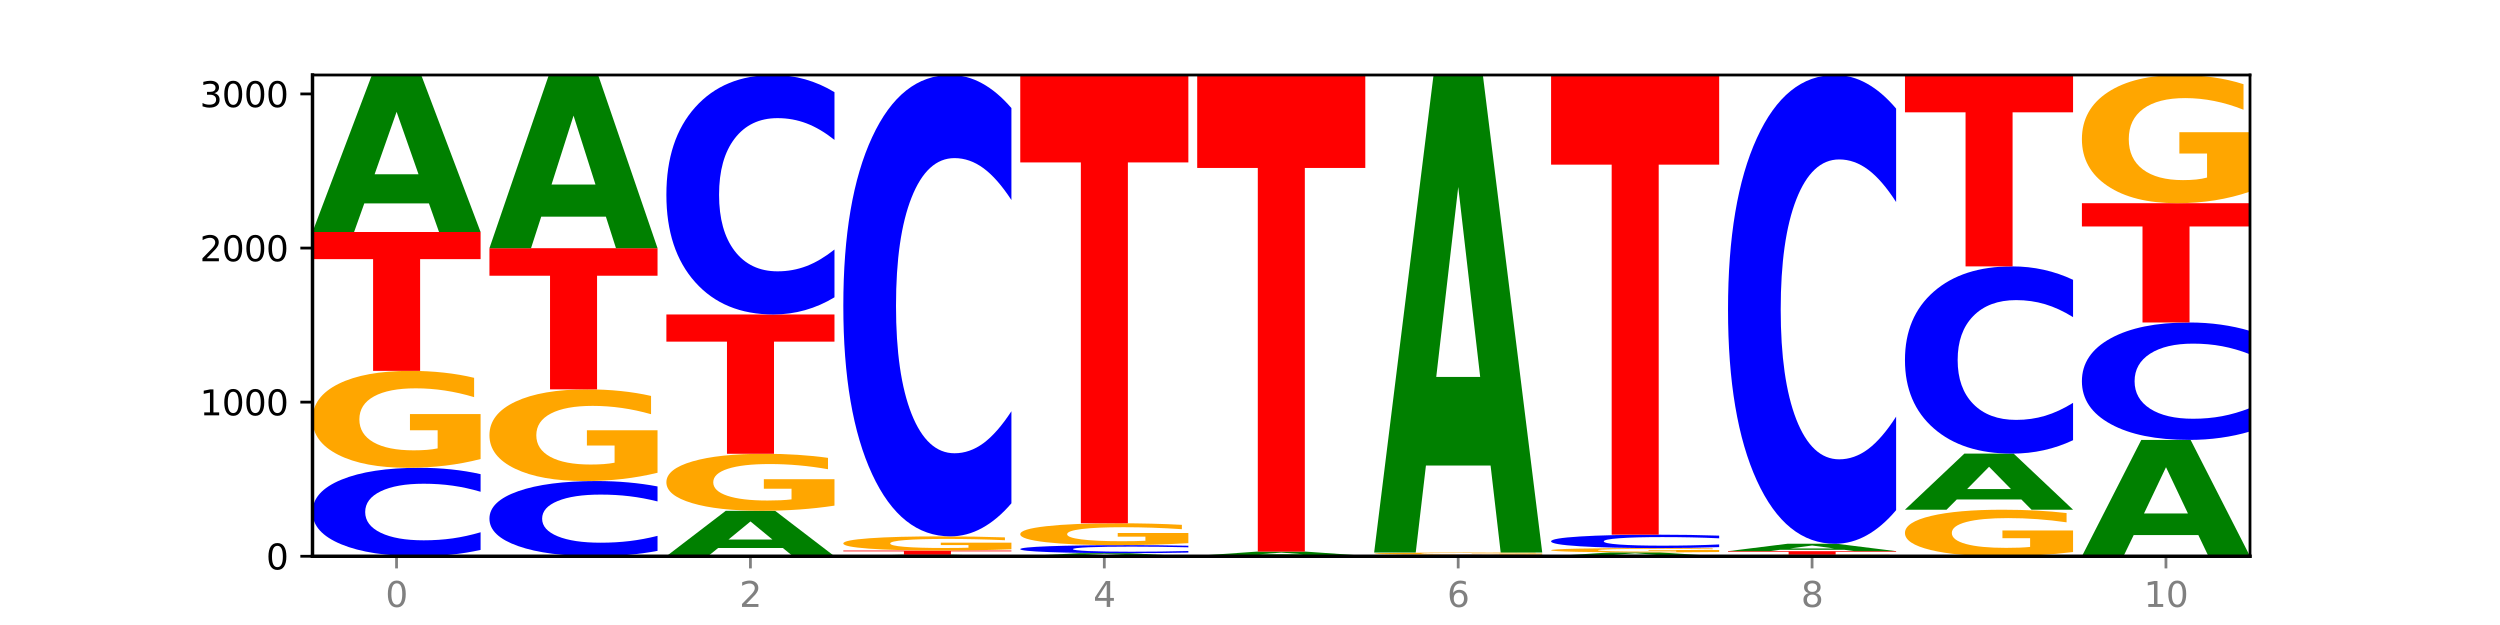 <?xml version="1.0" encoding="utf-8" standalone="no"?>
<!DOCTYPE svg PUBLIC "-//W3C//DTD SVG 1.1//EN"
  "http://www.w3.org/Graphics/SVG/1.1/DTD/svg11.dtd">
<svg xmlns:xlink="http://www.w3.org/1999/xlink" width="720pt" height="180pt" viewBox="0 0 720 180" xmlns="http://www.w3.org/2000/svg" version="1.1">
 <defs>
  <style type="text/css">*{stroke-linejoin: round; stroke-linecap: butt}</style>
 </defs>
 <g id="figure_1">
  <g id="patch_1">
   <path d="M 0 180 
L 720 180 
L 720 0 
L 0 0 
z
" style="fill: #ffffff"/>
  </g>
  <g id="axes_1">
   <g id="patch_2">
    <path d="M 90 160.2 
L 648 160.2 
L 648 21.6 
L 90 21.6 
z
" style="fill: #ffffff"/>
   </g>
   <g id="line2d_1">
    <path d="M 90 160.2 
L 648 160.2 
" clip-path="url(#p82e3e037cc)" style="fill: none; stroke: #000000; stroke-width: 0.5; stroke-linecap: square"/>
   </g>
   <g id="patch_3">
    <path d="M 138.411 158.374 
Q 134.361 159.279 129.983 159.737 
Q 125.604 160.2 120.835 160.2 
Q 106.613 160.2 98.306 156.769 
Q 90 153.338 90 147.471 
Q 90 141.582 98.306 138.157 
Q 106.613 134.726 120.835 134.726 
Q 125.604 134.726 129.983 135.189 
Q 134.361 135.647 138.411 136.552 
L 138.411 141.63 
Q 134.325 140.43 130.361 139.872 
Q 126.397 139.314 122.018 139.314 
Q 114.163 139.314 109.662 141.488 
Q 105.173 143.656 105.173 147.471 
Q 105.173 151.27 109.662 153.443 
Q 114.163 155.611 122.018 155.611 
Q 126.397 155.611 130.361 155.054 
Q 134.325 154.491 138.411 153.291 
L 138.411 158.374 
z
" clip-path="url(#p82e3e037cc)" style="fill: #0000ff"/>
   </g>
   <g id="patch_4">
    <path d="M 138.411 132.2 
Q 133.529 133.463 128.277 134.097 
Q 123.026 134.726 117.428 134.726 
Q 104.777 134.726 97.389 130.966 
Q 90 127.206 90 120.777 
Q 90 114.272 97.519 110.541 
Q 105.048 106.81 118.144 106.81 
Q 123.189 106.81 127.811 107.318 
Q 132.444 107.819 136.545 108.811 
L 136.545 114.376 
Q 132.313 113.102 128.126 112.473 
Q 123.938 111.839 119.728 111.839 
Q 111.938 111.839 107.717 114.157 
Q 103.497 116.469 103.497 120.777 
Q 103.497 125.044 107.566 127.373 
Q 111.634 129.697 119.12 129.697 
Q 121.16 129.697 122.907 129.565 
Q 124.654 129.426 126.042 129.138 
L 126.042 123.914 
L 118.068 123.914 
L 118.068 119.26 
L 138.411 119.26 
L 138.411 132.2 
z
" clip-path="url(#p82e3e037cc)" style="fill: #ffa600"/>
   </g>
   <g id="patch_5">
    <path d="M 90 66.824 
L 138.411 66.824 
L 138.411 74.622 
L 120.994 74.622 
L 120.994 106.81 
L 107.45 106.81 
L 107.45 74.622 
L 90 74.622 
L 90 66.824 
z
" clip-path="url(#p82e3e037cc)" style="fill: #ff0000"/>
   </g>
   <g id="patch_6">
    <path d="M 123.534 58.585 
L 104.916 58.585 
L 101.977 66.824 
L 90 66.824 
L 107.104 21.6 
L 121.307 21.6 
L 138.411 66.824 
L 126.444 66.824 
L 123.534 58.585 
z
M 107.886 50.192 
L 120.535 50.192 
L 114.22 32.203 
L 107.886 50.192 
z
" clip-path="url(#p82e3e037cc)" style="fill: #008000"/>
   </g>
   <g id="patch_7">
    <path d="M 189.37 158.648 
Q 185.32 159.417 180.942 159.806 
Q 176.563 160.2 171.794 160.2 
Q 157.572 160.2 149.265 157.283 
Q 140.959 154.366 140.959 149.378 
Q 140.959 144.372 149.265 141.459 
Q 157.572 138.542 171.794 138.542 
Q 176.563 138.542 180.942 138.936 
Q 185.32 139.325 189.37 140.095 
L 189.37 144.412 
Q 185.284 143.392 181.32 142.918 
Q 177.356 142.444 172.977 142.444 
Q 165.122 142.444 160.621 144.291 
Q 156.132 146.134 156.132 149.378 
Q 156.132 152.608 160.621 154.456 
Q 165.122 156.299 172.977 156.299 
Q 177.356 156.299 181.32 155.825 
Q 185.284 155.346 189.37 154.326 
L 189.37 158.648 
z
" clip-path="url(#p82e3e037cc)" style="fill: #0000ff"/>
   </g>
   <g id="patch_8">
    <path d="M 189.37 136.153 
Q 184.488 137.348 179.236 137.948 
Q 173.985 138.542 168.387 138.542 
Q 155.736 138.542 148.347 134.986 
Q 140.959 131.429 140.959 125.347 
Q 140.959 119.194 148.478 115.665 
Q 156.007 112.136 169.103 112.136 
Q 174.148 112.136 178.77 112.616 
Q 183.403 113.091 187.504 114.029 
L 187.504 119.293 
Q 183.272 118.087 179.084 117.493 
Q 174.896 116.893 170.687 116.893 
Q 162.897 116.893 158.676 119.085 
Q 154.456 121.273 154.456 125.347 
Q 154.456 129.384 158.524 131.588 
Q 162.593 133.786 170.079 133.786 
Q 172.119 133.786 173.866 133.66 
Q 175.613 133.529 177.001 133.257 
L 177.001 128.315 
L 169.027 128.315 
L 169.027 123.913 
L 189.37 123.913 
L 189.37 136.153 
z
" clip-path="url(#p82e3e037cc)" style="fill: #ffa600"/>
   </g>
   <g id="patch_9">
    <path d="M 140.959 71.484 
L 189.37 71.484 
L 189.37 79.412 
L 171.953 79.412 
L 171.953 112.136 
L 158.409 112.136 
L 158.409 79.412 
L 140.959 79.412 
L 140.959 71.484 
z
" clip-path="url(#p82e3e037cc)" style="fill: #ff0000"/>
   </g>
   <g id="patch_10">
    <path d="M 174.493 62.396 
L 155.875 62.396 
L 152.935 71.484 
L 140.959 71.484 
L 158.063 21.6 
L 172.266 21.6 
L 189.37 71.484 
L 177.403 71.484 
L 174.493 62.396 
z
M 158.845 53.138 
L 171.494 53.138 
L 165.179 33.296 
L 158.845 53.138 
z
" clip-path="url(#p82e3e037cc)" style="fill: #008000"/>
   </g>
   <g id="patch_11">
    <path d="M 225.452 157.815 
L 206.834 157.815 
L 203.894 160.2 
L 191.918 160.2 
L 209.021 147.108 
L 223.225 147.108 
L 240.329 160.2 
L 228.362 160.2 
L 225.452 157.815 
z
M 209.803 155.385 
L 222.453 155.385 
L 216.138 150.177 
L 209.803 155.385 
z
" clip-path="url(#p82e3e037cc)" style="fill: #008000"/>
   </g>
   <g id="patch_12">
    <path d="M 240.329 145.622 
Q 235.446 146.365 230.195 146.738 
Q 224.944 147.108 219.346 147.108 
Q 206.695 147.108 199.306 144.896 
Q 191.918 142.685 191.918 138.902 
Q 191.918 135.076 199.437 132.882 
Q 206.966 130.687 220.062 130.687 
Q 225.107 130.687 229.729 130.986 
Q 234.361 131.281 238.463 131.864 
L 238.463 135.137 
Q 234.231 134.388 230.043 134.018 
Q 225.855 133.645 221.646 133.645 
Q 213.856 133.645 209.635 135.008 
Q 205.415 136.369 205.415 138.902 
Q 205.415 141.413 209.483 142.783 
Q 213.552 144.15 221.038 144.15 
Q 223.078 144.15 224.825 144.072 
Q 226.571 143.991 227.96 143.821 
L 227.96 140.748 
L 219.986 140.748 
L 219.986 138.01 
L 240.329 138.01 
L 240.329 145.622 
z
" clip-path="url(#p82e3e037cc)" style="fill: #ffa600"/>
   </g>
   <g id="patch_13">
    <path d="M 191.918 90.567 
L 240.329 90.567 
L 240.329 98.392 
L 222.912 98.392 
L 222.912 130.687 
L 209.368 130.687 
L 209.368 98.392 
L 191.918 98.392 
L 191.918 90.567 
z
" clip-path="url(#p82e3e037cc)" style="fill: #ff0000"/>
   </g>
   <g id="patch_14">
    <path d="M 240.329 85.624 
Q 236.279 88.074 231.9 89.313 
Q 227.522 90.567 222.753 90.567 
Q 208.53 90.567 200.224 81.278 
Q 191.918 71.99 191.918 56.105 
Q 191.918 40.163 200.224 30.889 
Q 208.53 21.6 222.753 21.6 
Q 227.522 21.6 231.9 22.854 
Q 236.279 24.093 240.329 26.544 
L 240.329 40.291 
Q 236.243 37.043 232.279 35.533 
Q 228.314 34.023 223.936 34.023 
Q 216.081 34.023 211.58 39.907 
Q 207.091 45.776 207.091 56.105 
Q 207.091 66.391 211.58 72.275 
Q 216.081 78.144 223.936 78.144 
Q 228.314 78.144 232.279 76.634 
Q 236.243 75.11 240.329 71.862 
L 240.329 85.624 
z
" clip-path="url(#p82e3e037cc)" style="fill: #0000ff"/>
   </g>
   <g id="patch_15">
    <path d="M 276.411 160.119 
L 257.793 160.119 
L 254.853 160.2 
L 242.877 160.2 
L 259.98 159.756 
L 274.184 159.756 
L 291.288 160.2 
L 279.321 160.2 
L 276.411 160.119 
z
M 260.762 160.037 
L 273.412 160.037 
L 267.097 159.86 
L 260.762 160.037 
z
" clip-path="url(#p82e3e037cc)" style="fill: #008000"/>
   </g>
   <g id="patch_16">
    <path d="M 242.877 158.558 
L 291.288 158.558 
L 291.288 158.792 
L 273.871 158.792 
L 273.871 159.756 
L 260.327 159.756 
L 260.327 158.792 
L 242.877 158.792 
L 242.877 158.558 
z
" clip-path="url(#p82e3e037cc)" style="fill: #ff0000"/>
   </g>
   <g id="patch_17">
    <path d="M 291.288 158.189 
Q 286.405 158.373 281.154 158.466 
Q 275.903 158.558 270.305 158.558 
Q 257.654 158.558 250.265 158.008 
Q 242.877 157.458 242.877 156.518 
Q 242.877 155.566 250.395 155.021 
Q 257.925 154.475 271.021 154.475 
Q 276.066 154.475 280.688 154.549 
Q 285.32 154.623 289.422 154.768 
L 289.422 155.581 
Q 285.19 155.395 281.002 155.303 
Q 276.814 155.21 272.605 155.21 
Q 264.815 155.21 260.594 155.549 
Q 256.374 155.888 256.374 156.518 
Q 256.374 157.142 260.442 157.483 
Q 264.511 157.822 271.997 157.822 
Q 274.037 157.822 275.784 157.803 
Q 277.53 157.783 278.919 157.741 
L 278.919 156.977 
L 270.945 156.977 
L 270.945 156.296 
L 291.288 156.296 
L 291.288 158.189 
z
" clip-path="url(#p82e3e037cc)" style="fill: #ffa600"/>
   </g>
   <g id="patch_18">
    <path d="M 291.288 144.951 
Q 287.238 149.672 282.859 152.06 
Q 278.481 154.475 273.711 154.475 
Q 259.489 154.475 251.183 136.579 
Q 242.877 118.683 242.877 88.079 
Q 242.877 57.365 251.183 39.496 
Q 259.489 21.6 273.711 21.6 
Q 278.481 21.6 282.859 24.015 
Q 287.238 26.403 291.288 31.124 
L 291.288 57.612 
Q 287.202 51.353 283.237 48.444 
Q 279.273 45.535 274.895 45.535 
Q 267.04 45.535 262.539 56.87 
Q 258.05 68.179 258.05 88.079 
Q 258.05 107.896 262.539 119.232 
Q 267.04 130.54 274.895 130.54 
Q 279.273 130.54 283.237 127.631 
Q 287.202 124.694 291.288 118.436 
L 291.288 144.951 
z
" clip-path="url(#p82e3e037cc)" style="fill: #0000ff"/>
   </g>
   <g id="patch_19">
    <path d="M 327.37 160.038 
L 308.752 160.038 
L 305.812 160.2 
L 293.836 160.2 
L 310.939 159.312 
L 325.143 159.312 
L 342.247 160.2 
L 330.28 160.2 
L 327.37 160.038 
z
M 311.721 159.874 
L 324.371 159.874 
L 318.056 159.521 
L 311.721 159.874 
z
" clip-path="url(#p82e3e037cc)" style="fill: #008000"/>
   </g>
   <g id="patch_20">
    <path d="M 342.247 159.147 
Q 338.197 159.229 333.818 159.27 
Q 329.439 159.312 324.67 159.312 
Q 310.448 159.312 302.142 159.002 
Q 293.836 158.691 293.836 158.159 
Q 293.836 157.626 302.142 157.315 
Q 310.448 157.005 324.67 157.005 
Q 329.439 157.005 333.818 157.047 
Q 338.197 157.088 342.247 157.17 
L 342.247 157.63 
Q 338.16 157.521 334.196 157.471 
Q 330.232 157.42 325.853 157.42 
Q 317.998 157.42 313.498 157.617 
Q 309.009 157.814 309.009 158.159 
Q 309.009 158.503 313.498 158.7 
Q 317.998 158.897 325.853 158.897 
Q 330.232 158.897 334.196 158.846 
Q 338.16 158.795 342.247 158.686 
L 342.247 159.147 
z
" clip-path="url(#p82e3e037cc)" style="fill: #0000ff"/>
   </g>
   <g id="patch_21">
    <path d="M 342.247 156.434 
Q 337.364 156.72 332.113 156.863 
Q 326.862 157.005 321.263 157.005 
Q 308.613 157.005 301.224 156.156 
Q 293.836 155.307 293.836 153.856 
Q 293.836 152.387 301.354 151.545 
Q 308.884 150.703 321.98 150.703 
Q 327.025 150.703 331.647 150.817 
Q 336.279 150.93 340.38 151.154 
L 340.38 152.411 
Q 336.149 152.123 331.961 151.981 
Q 327.773 151.838 323.564 151.838 
Q 315.774 151.838 311.553 152.361 
Q 307.333 152.883 307.333 153.856 
Q 307.333 154.819 311.401 155.345 
Q 315.47 155.869 322.956 155.869 
Q 324.996 155.869 326.742 155.839 
Q 328.489 155.808 329.878 155.743 
L 329.878 154.564 
L 321.904 154.564 
L 321.904 153.513 
L 342.247 153.513 
L 342.247 156.434 
z
" clip-path="url(#p82e3e037cc)" style="fill: #ffa600"/>
   </g>
   <g id="patch_22">
    <path d="M 293.836 21.6 
L 342.247 21.6 
L 342.247 46.779 
L 324.83 46.779 
L 324.83 150.703 
L 311.286 150.703 
L 311.286 46.779 
L 293.836 46.779 
L 293.836 21.6 
z
" clip-path="url(#p82e3e037cc)" style="fill: #ff0000"/>
   </g>
   <g id="patch_23">
    <path d="M 393.205 160.197 
Q 389.156 160.198 384.777 160.199 
Q 380.398 160.2 375.629 160.2 
Q 361.407 160.2 353.101 160.194 
Q 344.795 160.188 344.795 160.178 
Q 344.795 160.168 353.101 160.162 
Q 361.407 160.156 375.629 160.156 
Q 380.398 160.156 384.777 160.156 
Q 389.156 160.157 393.205 160.159 
L 393.205 160.168 
Q 389.119 160.166 385.155 160.165 
Q 381.191 160.164 376.812 160.164 
Q 368.957 160.164 364.457 160.167 
Q 359.968 160.171 359.968 160.178 
Q 359.968 160.184 364.457 160.188 
Q 368.957 160.192 376.812 160.192 
Q 381.191 160.192 385.155 160.191 
Q 389.119 160.19 393.205 160.188 
L 393.205 160.197 
z
" clip-path="url(#p82e3e037cc)" style="fill: #0000ff"/>
   </g>
   <g id="patch_24">
    <path d="M 393.205 160.148 
Q 388.323 160.152 383.072 160.154 
Q 377.821 160.156 372.222 160.156 
Q 359.572 160.156 352.183 160.144 
Q 344.795 160.132 344.795 160.111 
Q 344.795 160.091 352.313 160.079 
Q 359.843 160.067 372.938 160.067 
Q 377.983 160.067 382.605 160.068 
Q 387.238 160.07 391.339 160.073 
L 391.339 160.091 
Q 387.108 160.087 382.92 160.085 
Q 378.732 160.083 374.522 160.083 
Q 366.732 160.083 362.512 160.09 
Q 358.291 160.098 358.291 160.111 
Q 358.291 160.125 362.36 160.132 
Q 366.429 160.14 373.915 160.14 
Q 375.955 160.14 377.701 160.139 
Q 379.448 160.139 380.837 160.138 
L 380.837 160.121 
L 372.862 160.121 
L 372.862 160.106 
L 393.205 160.106 
L 393.205 160.148 
z
" clip-path="url(#p82e3e037cc)" style="fill: #ffa600"/>
   </g>
   <g id="patch_25">
    <path d="M 378.329 159.849 
L 359.711 159.849 
L 356.771 160.067 
L 344.795 160.067 
L 361.898 158.869 
L 376.102 158.869 
L 393.205 160.067 
L 381.239 160.067 
L 378.329 159.849 
z
M 362.68 159.626 
L 375.33 159.626 
L 369.015 159.15 
L 362.68 159.626 
z
" clip-path="url(#p82e3e037cc)" style="fill: #008000"/>
   </g>
   <g id="patch_26">
    <path d="M 344.795 21.6 
L 393.205 21.6 
L 393.205 48.371 
L 375.789 48.371 
L 375.789 158.869 
L 362.245 158.869 
L 362.245 48.371 
L 344.795 48.371 
L 344.795 21.6 
z
" clip-path="url(#p82e3e037cc)" style="fill: #ff0000"/>
   </g>
   <g id="patch_27">
    <path d="M 395.753 160.156 
L 444.164 160.156 
L 444.164 160.164 
L 426.748 160.164 
L 426.748 160.2 
L 413.204 160.2 
L 413.204 160.164 
L 395.753 160.164 
L 395.753 160.156 
z
" clip-path="url(#p82e3e037cc)" style="fill: #ff0000"/>
   </g>
   <g id="patch_28">
    <path d="M 444.164 160.127 
Q 440.115 160.141 435.736 160.148 
Q 431.357 160.156 426.588 160.156 
Q 412.366 160.156 404.06 160.102 
Q 395.753 160.048 395.753 159.956 
Q 395.753 159.864 404.06 159.81 
Q 412.366 159.756 426.588 159.756 
Q 431.357 159.756 435.736 159.763 
Q 440.115 159.771 444.164 159.785 
L 444.164 159.864 
Q 440.078 159.846 436.114 159.837 
Q 432.15 159.828 427.771 159.828 
Q 419.916 159.828 415.415 159.862 
Q 410.927 159.896 410.927 159.956 
Q 410.927 160.016 415.415 160.05 
Q 419.916 160.084 427.771 160.084 
Q 432.15 160.084 436.114 160.075 
Q 440.078 160.066 444.164 160.047 
L 444.164 160.127 
z
" clip-path="url(#p82e3e037cc)" style="fill: #0000ff"/>
   </g>
   <g id="patch_29">
    <path d="M 444.164 159.7 
Q 439.282 159.728 434.031 159.742 
Q 428.78 159.756 423.181 159.756 
Q 410.531 159.756 403.142 159.673 
Q 395.753 159.589 395.753 159.446 
Q 395.753 159.301 403.272 159.218 
Q 410.802 159.135 423.897 159.135 
Q 428.942 159.135 433.564 159.146 
Q 438.197 159.157 442.298 159.179 
L 442.298 159.303 
Q 438.067 159.275 433.879 159.261 
Q 429.691 159.247 425.481 159.247 
Q 417.691 159.247 413.471 159.298 
Q 409.25 159.35 409.25 159.446 
Q 409.25 159.541 413.319 159.593 
Q 417.388 159.644 424.874 159.644 
Q 426.914 159.644 428.66 159.641 
Q 430.407 159.638 431.796 159.632 
L 431.796 159.516 
L 423.821 159.516 
L 423.821 159.412 
L 444.164 159.412 
L 444.164 159.7 
z
" clip-path="url(#p82e3e037cc)" style="fill: #ffa600"/>
   </g>
   <g id="patch_30">
    <path d="M 429.288 134.08 
L 410.67 134.08 
L 407.73 159.135 
L 395.753 159.135 
L 412.857 21.6 
L 427.061 21.6 
L 444.164 159.135 
L 432.198 159.135 
L 429.288 134.08 
z
M 413.639 108.554 
L 426.289 108.554 
L 419.974 53.847 
L 413.639 108.554 
z
" clip-path="url(#p82e3e037cc)" style="fill: #008000"/>
   </g>
   <g id="patch_31">
    <path d="M 480.247 159.998 
L 461.629 159.998 
L 458.689 160.2 
L 446.712 160.2 
L 463.816 159.09 
L 478.02 159.09 
L 495.123 160.2 
L 483.157 160.2 
L 480.247 159.998 
z
M 464.598 159.792 
L 477.248 159.792 
L 470.933 159.351 
L 464.598 159.792 
z
" clip-path="url(#p82e3e037cc)" style="fill: #008000"/>
   </g>
   <g id="patch_32">
    <path d="M 495.123 158.978 
Q 490.241 159.034 484.99 159.063 
Q 479.739 159.09 474.14 159.09 
Q 461.489 159.09 454.101 158.923 
Q 446.712 158.756 446.712 158.47 
Q 446.712 158.18 454.231 158.014 
Q 461.761 157.848 474.856 157.848 
Q 479.901 157.848 484.523 157.87 
Q 489.156 157.893 493.257 157.937 
L 493.257 158.185 
Q 489.026 158.128 484.838 158.1 
Q 480.65 158.072 476.44 158.072 
Q 468.65 158.072 464.43 158.175 
Q 460.209 158.278 460.209 158.47 
Q 460.209 158.66 464.278 158.763 
Q 468.346 158.867 475.833 158.867 
Q 477.872 158.867 479.619 158.861 
Q 481.366 158.855 482.755 158.842 
L 482.755 158.609 
L 474.78 158.609 
L 474.78 158.402 
L 495.123 158.402 
L 495.123 158.978 
z
" clip-path="url(#p82e3e037cc)" style="fill: #ffa600"/>
   </g>
   <g id="patch_33">
    <path d="M 495.123 157.571 
Q 491.074 157.708 486.695 157.778 
Q 482.316 157.848 477.547 157.848 
Q 463.325 157.848 455.019 157.328 
Q 446.712 156.808 446.712 155.918 
Q 446.712 155.026 455.019 154.507 
Q 463.325 153.987 477.547 153.987 
Q 482.316 153.987 486.695 154.057 
Q 491.074 154.126 495.123 154.264 
L 495.123 155.033 
Q 491.037 154.851 487.073 154.767 
Q 483.109 154.682 478.73 154.682 
Q 470.875 154.682 466.374 155.012 
Q 461.886 155.34 461.886 155.918 
Q 461.886 156.494 466.374 156.824 
Q 470.875 157.152 478.73 157.152 
Q 483.109 157.152 487.073 157.068 
Q 491.037 156.982 495.123 156.801 
L 495.123 157.571 
z
" clip-path="url(#p82e3e037cc)" style="fill: #0000ff"/>
   </g>
   <g id="patch_34">
    <path d="M 446.712 21.6 
L 495.123 21.6 
L 495.123 47.419 
L 477.707 47.419 
L 477.707 153.987 
L 464.163 153.987 
L 464.163 47.419 
L 446.712 47.419 
L 446.712 21.6 
z
" clip-path="url(#p82e3e037cc)" style="fill: #ff0000"/>
   </g>
   <g id="patch_35">
    <path d="M 546.082 160.16 
Q 541.2 160.18 535.949 160.19 
Q 530.697 160.2 525.099 160.2 
Q 512.448 160.2 505.06 160.14 
Q 497.671 160.08 497.671 159.978 
Q 497.671 159.875 505.19 159.816 
Q 512.72 159.756 525.815 159.756 
Q 530.86 159.756 535.482 159.764 
Q 540.115 159.772 544.216 159.788 
L 544.216 159.876 
Q 539.985 159.856 535.797 159.846 
Q 531.609 159.836 527.399 159.836 
Q 519.609 159.836 515.389 159.873 
Q 511.168 159.91 511.168 159.978 
Q 511.168 160.046 515.237 160.083 
Q 519.305 160.12 526.792 160.12 
Q 528.831 160.12 530.578 160.118 
Q 532.325 160.116 533.714 160.111 
L 533.714 160.028 
L 525.739 160.028 
L 525.739 159.954 
L 546.082 159.954 
L 546.082 160.16 
z
" clip-path="url(#p82e3e037cc)" style="fill: #ffa600"/>
   </g>
   <g id="patch_36">
    <path d="M 497.671 158.735 
L 546.082 158.735 
L 546.082 158.935 
L 528.666 158.935 
L 528.666 159.756 
L 515.122 159.756 
L 515.122 158.935 
L 497.671 158.935 
L 497.671 158.735 
z
" clip-path="url(#p82e3e037cc)" style="fill: #ff0000"/>
   </g>
   <g id="patch_37">
    <path d="M 531.206 158.347 
L 512.587 158.347 
L 509.648 158.735 
L 497.671 158.735 
L 514.775 156.605 
L 528.979 156.605 
L 546.082 158.735 
L 534.116 158.735 
L 531.206 158.347 
z
M 515.557 157.952 
L 528.206 157.952 
L 521.892 157.105 
L 515.557 157.952 
z
" clip-path="url(#p82e3e037cc)" style="fill: #008000"/>
   </g>
   <g id="patch_38">
    <path d="M 546.082 146.928 
Q 542.033 151.725 537.654 154.151 
Q 533.275 156.605 528.506 156.605 
Q 514.284 156.605 505.978 138.422 
Q 497.671 120.239 497.671 89.144 
Q 497.671 57.938 505.978 39.783 
Q 514.284 21.6 528.506 21.6 
Q 533.275 21.6 537.654 24.054 
Q 542.033 26.48 546.082 31.277 
L 546.082 58.189 
Q 541.996 51.83 538.032 48.874 
Q 534.068 45.918 529.689 45.918 
Q 521.834 45.918 517.333 57.436 
Q 512.845 68.926 512.845 89.144 
Q 512.845 109.279 517.333 120.797 
Q 521.834 132.287 529.689 132.287 
Q 534.068 132.287 538.032 129.331 
Q 541.996 126.347 546.082 119.988 
L 546.082 146.928 
z
" clip-path="url(#p82e3e037cc)" style="fill: #0000ff"/>
   </g>
   <g id="patch_39">
    <path d="M 597.041 158.987 
Q 592.159 159.594 586.908 159.898 
Q 581.656 160.2 576.058 160.2 
Q 563.407 160.2 556.019 158.395 
Q 548.63 156.59 548.63 153.503 
Q 548.63 150.38 556.149 148.588 
Q 563.679 146.797 576.774 146.797 
Q 581.819 146.797 586.441 147.041 
Q 591.074 147.282 595.175 147.758 
L 595.175 150.43 
Q 590.944 149.818 586.756 149.516 
Q 582.568 149.211 578.358 149.211 
Q 570.568 149.211 566.348 150.324 
Q 562.127 151.435 562.127 153.503 
Q 562.127 155.551 566.196 156.67 
Q 570.264 157.786 577.75 157.786 
Q 579.79 157.786 581.537 157.722 
Q 583.284 157.656 584.673 157.517 
L 584.673 155.009 
L 576.698 155.009 
L 576.698 152.775 
L 597.041 152.775 
L 597.041 158.987 
z
" clip-path="url(#p82e3e037cc)" style="fill: #ffa600"/>
   </g>
   <g id="patch_40">
    <path d="M 582.164 143.854 
L 563.546 143.854 
L 560.607 146.797 
L 548.63 146.797 
L 565.734 130.643 
L 579.937 130.643 
L 597.041 146.797 
L 585.074 146.797 
L 582.164 143.854 
z
M 566.516 140.856 
L 579.165 140.856 
L 572.85 134.43 
L 566.516 140.856 
z
" clip-path="url(#p82e3e037cc)" style="fill: #008000"/>
   </g>
   <g id="patch_41">
    <path d="M 597.041 126.778 
Q 592.992 128.693 588.613 129.662 
Q 584.234 130.643 579.465 130.643 
Q 565.243 130.643 556.936 123.38 
Q 548.63 116.118 548.63 103.698 
Q 548.63 91.234 556.936 83.983 
Q 565.243 76.72 579.465 76.72 
Q 584.234 76.72 588.613 77.701 
Q 592.992 78.67 597.041 80.586 
L 597.041 91.334 
Q 592.955 88.795 588.991 87.614 
Q 585.027 86.433 580.648 86.433 
Q 572.793 86.433 568.292 91.034 
Q 563.804 95.623 563.804 103.698 
Q 563.804 111.74 568.292 116.341 
Q 572.793 120.93 580.648 120.93 
Q 585.027 120.93 588.991 119.749 
Q 592.955 118.557 597.041 116.018 
L 597.041 126.778 
z
" clip-path="url(#p82e3e037cc)" style="fill: #0000ff"/>
   </g>
   <g id="patch_42">
    <path d="M 548.63 21.6 
L 597.041 21.6 
L 597.041 32.35 
L 579.624 32.35 
L 579.624 76.72 
L 566.081 76.72 
L 566.081 32.35 
L 548.63 32.35 
L 548.63 21.6 
z
" clip-path="url(#p82e3e037cc)" style="fill: #ff0000"/>
   </g>
   <g id="patch_43">
    <path d="M 633.123 154.096 
L 614.505 154.096 
L 611.566 160.2 
L 599.589 160.2 
L 616.693 126.693 
L 630.896 126.693 
L 648 160.2 
L 636.033 160.2 
L 633.123 154.096 
z
M 617.475 147.877 
L 630.124 147.877 
L 623.809 134.549 
L 617.475 147.877 
z
" clip-path="url(#p82e3e037cc)" style="fill: #008000"/>
   </g>
   <g id="patch_44">
    <path d="M 648 124.269 
Q 643.951 125.47 639.572 126.078 
Q 635.193 126.693 630.424 126.693 
Q 616.202 126.693 607.895 122.138 
Q 599.589 117.583 599.589 109.794 
Q 599.589 101.977 607.895 97.43 
Q 616.202 92.875 630.424 92.875 
Q 635.193 92.875 639.572 93.49 
Q 643.951 94.097 648 95.299 
L 648 102.04 
Q 643.914 100.447 639.95 99.707 
Q 635.986 98.966 631.607 98.966 
Q 623.752 98.966 619.251 101.852 
Q 614.762 104.73 614.762 109.794 
Q 614.762 114.838 619.251 117.723 
Q 623.752 120.601 631.607 120.601 
Q 635.986 120.601 639.95 119.861 
Q 643.914 119.113 648 117.521 
L 648 124.269 
z
" clip-path="url(#p82e3e037cc)" style="fill: #0000ff"/>
   </g>
   <g id="patch_45">
    <path d="M 599.589 58.524 
L 648 58.524 
L 648 65.224 
L 630.583 65.224 
L 630.583 92.875 
L 617.04 92.875 
L 617.04 65.224 
L 599.589 65.224 
L 599.589 58.524 
z
" clip-path="url(#p82e3e037cc)" style="fill: #ff0000"/>
   </g>
   <g id="patch_46">
    <path d="M 648 55.184 
Q 643.118 56.854 637.866 57.693 
Q 632.615 58.524 627.017 58.524 
Q 614.366 58.524 606.978 53.551 
Q 599.589 48.578 599.589 40.074 
Q 599.589 31.47 607.108 26.535 
Q 614.637 21.6 627.733 21.6 
Q 632.778 21.6 637.4 22.271 
Q 642.033 22.935 646.134 24.247 
L 646.134 31.607 
Q 641.903 29.922 637.715 29.09 
Q 633.527 28.251 629.317 28.251 
Q 621.527 28.251 617.306 31.317 
Q 613.086 34.376 613.086 40.074 
Q 613.086 45.718 617.155 48.799 
Q 621.223 51.873 628.709 51.873 
Q 630.749 51.873 632.496 51.698 
Q 634.243 51.515 635.631 51.133 
L 635.631 44.223 
L 627.657 44.223 
L 627.657 38.068 
L 648 38.068 
L 648 55.184 
z
" clip-path="url(#p82e3e037cc)" style="fill: #ffa600"/>
   </g>
   <g id="matplotlib.axis_1">
    <g id="xtick_1">
     <g id="line2d_2">
      <defs>
       <path id="m65188d9f33" d="M 0 0 
L 0 3.5 
" style="stroke: #808080; stroke-width: 0.8"/>
      </defs>
      <g>
       <use xlink:href="#m65188d9f33" x="114.205" y="160.2" style="fill: #808080; stroke: #808080; stroke-width: 0.8"/>
      </g>
     </g>
     <g id="text_1">
      <!-- 0 -->
      <g style="fill: #808080" transform="translate(111.024 174.798) scale(0.1 -0.1)">
       <defs>
        <path id="DejaVuSans-30" d="M 2034 4250 
Q 1547 4250 1301 3770 
Q 1056 3291 1056 2328 
Q 1056 1369 1301 889 
Q 1547 409 2034 409 
Q 2525 409 2770 889 
Q 3016 1369 3016 2328 
Q 3016 3291 2770 3770 
Q 2525 4250 2034 4250 
z
M 2034 4750 
Q 2819 4750 3233 4129 
Q 3647 3509 3647 2328 
Q 3647 1150 3233 529 
Q 2819 -91 2034 -91 
Q 1250 -91 836 529 
Q 422 1150 422 2328 
Q 422 3509 836 4129 
Q 1250 4750 2034 4750 
z
" transform="scale(0.016)"/>
       </defs>
       <use xlink:href="#DejaVuSans-30"/>
      </g>
     </g>
    </g>
    <g id="xtick_2">
     <g id="line2d_3">
      <g>
       <use xlink:href="#m65188d9f33" x="216.123" y="160.2" style="fill: #808080; stroke: #808080; stroke-width: 0.8"/>
      </g>
     </g>
     <g id="text_2">
      <!-- 2 -->
      <g style="fill: #808080" transform="translate(212.942 174.798) scale(0.1 -0.1)">
       <defs>
        <path id="DejaVuSans-32" d="M 1228 531 
L 3431 531 
L 3431 0 
L 469 0 
L 469 531 
Q 828 903 1448 1529 
Q 2069 2156 2228 2338 
Q 2531 2678 2651 2914 
Q 2772 3150 2772 3378 
Q 2772 3750 2511 3984 
Q 2250 4219 1831 4219 
Q 1534 4219 1204 4116 
Q 875 4013 500 3803 
L 500 4441 
Q 881 4594 1212 4672 
Q 1544 4750 1819 4750 
Q 2544 4750 2975 4387 
Q 3406 4025 3406 3419 
Q 3406 3131 3298 2873 
Q 3191 2616 2906 2266 
Q 2828 2175 2409 1742 
Q 1991 1309 1228 531 
z
" transform="scale(0.016)"/>
       </defs>
       <use xlink:href="#DejaVuSans-32"/>
      </g>
     </g>
    </g>
    <g id="xtick_3">
     <g id="line2d_4">
      <g>
       <use xlink:href="#m65188d9f33" x="318.041" y="160.2" style="fill: #808080; stroke: #808080; stroke-width: 0.8"/>
      </g>
     </g>
     <g id="text_3">
      <!-- 4 -->
      <g style="fill: #808080" transform="translate(314.86 174.798) scale(0.1 -0.1)">
       <defs>
        <path id="DejaVuSans-34" d="M 2419 4116 
L 825 1625 
L 2419 1625 
L 2419 4116 
z
M 2253 4666 
L 3047 4666 
L 3047 1625 
L 3713 1625 
L 3713 1100 
L 3047 1100 
L 3047 0 
L 2419 0 
L 2419 1100 
L 313 1100 
L 313 1709 
L 2253 4666 
z
" transform="scale(0.016)"/>
       </defs>
       <use xlink:href="#DejaVuSans-34"/>
      </g>
     </g>
    </g>
    <g id="xtick_4">
     <g id="line2d_5">
      <g>
       <use xlink:href="#m65188d9f33" x="419.959" y="160.2" style="fill: #808080; stroke: #808080; stroke-width: 0.8"/>
      </g>
     </g>
     <g id="text_4">
      <!-- 6 -->
      <g style="fill: #808080" transform="translate(416.778 174.798) scale(0.1 -0.1)">
       <defs>
        <path id="DejaVuSans-36" d="M 2113 2584 
Q 1688 2584 1439 2293 
Q 1191 2003 1191 1497 
Q 1191 994 1439 701 
Q 1688 409 2113 409 
Q 2538 409 2786 701 
Q 3034 994 3034 1497 
Q 3034 2003 2786 2293 
Q 2538 2584 2113 2584 
z
M 3366 4563 
L 3366 3988 
Q 3128 4100 2886 4159 
Q 2644 4219 2406 4219 
Q 1781 4219 1451 3797 
Q 1122 3375 1075 2522 
Q 1259 2794 1537 2939 
Q 1816 3084 2150 3084 
Q 2853 3084 3261 2657 
Q 3669 2231 3669 1497 
Q 3669 778 3244 343 
Q 2819 -91 2113 -91 
Q 1303 -91 875 529 
Q 447 1150 447 2328 
Q 447 3434 972 4092 
Q 1497 4750 2381 4750 
Q 2619 4750 2861 4703 
Q 3103 4656 3366 4563 
z
" transform="scale(0.016)"/>
       </defs>
       <use xlink:href="#DejaVuSans-36"/>
      </g>
     </g>
    </g>
    <g id="xtick_5">
     <g id="line2d_6">
      <g>
       <use xlink:href="#m65188d9f33" x="521.877" y="160.2" style="fill: #808080; stroke: #808080; stroke-width: 0.8"/>
      </g>
     </g>
     <g id="text_5">
      <!-- 8 -->
      <g style="fill: #808080" transform="translate(518.695 174.798) scale(0.1 -0.1)">
       <defs>
        <path id="DejaVuSans-38" d="M 2034 2216 
Q 1584 2216 1326 1975 
Q 1069 1734 1069 1313 
Q 1069 891 1326 650 
Q 1584 409 2034 409 
Q 2484 409 2743 651 
Q 3003 894 3003 1313 
Q 3003 1734 2745 1975 
Q 2488 2216 2034 2216 
z
M 1403 2484 
Q 997 2584 770 2862 
Q 544 3141 544 3541 
Q 544 4100 942 4425 
Q 1341 4750 2034 4750 
Q 2731 4750 3128 4425 
Q 3525 4100 3525 3541 
Q 3525 3141 3298 2862 
Q 3072 2584 2669 2484 
Q 3125 2378 3379 2068 
Q 3634 1759 3634 1313 
Q 3634 634 3220 271 
Q 2806 -91 2034 -91 
Q 1263 -91 848 271 
Q 434 634 434 1313 
Q 434 1759 690 2068 
Q 947 2378 1403 2484 
z
M 1172 3481 
Q 1172 3119 1398 2916 
Q 1625 2713 2034 2713 
Q 2441 2713 2670 2916 
Q 2900 3119 2900 3481 
Q 2900 3844 2670 4047 
Q 2441 4250 2034 4250 
Q 1625 4250 1398 4047 
Q 1172 3844 1172 3481 
z
" transform="scale(0.016)"/>
       </defs>
       <use xlink:href="#DejaVuSans-38"/>
      </g>
     </g>
    </g>
    <g id="xtick_6">
     <g id="line2d_7">
      <g>
       <use xlink:href="#m65188d9f33" x="623.795" y="160.2" style="fill: #808080; stroke: #808080; stroke-width: 0.8"/>
      </g>
     </g>
     <g id="text_6">
      <!-- 10 -->
      <g style="fill: #808080" transform="translate(617.432 174.798) scale(0.1 -0.1)">
       <defs>
        <path id="DejaVuSans-31" d="M 794 531 
L 1825 531 
L 1825 4091 
L 703 3866 
L 703 4441 
L 1819 4666 
L 2450 4666 
L 2450 531 
L 3481 531 
L 3481 0 
L 794 0 
L 794 531 
z
" transform="scale(0.016)"/>
       </defs>
       <use xlink:href="#DejaVuSans-31"/>
       <use xlink:href="#DejaVuSans-30" x="63.623"/>
      </g>
     </g>
    </g>
   </g>
   <g id="matplotlib.axis_2">
    <g id="ytick_1">
     <g id="line2d_8">
      <defs>
       <path id="m951d009d82" d="M 0 0 
L -3.5 0 
" style="stroke: #000000; stroke-width: 0.8"/>
      </defs>
      <g>
       <use xlink:href="#m951d009d82" x="90" y="160.2" style="stroke: #000000; stroke-width: 0.8"/>
      </g>
     </g>
     <g id="text_7">
      <!-- 0 -->
      <g transform="translate(76.638 163.999) scale(0.1 -0.1)">
       <use xlink:href="#DejaVuSans-30"/>
      </g>
     </g>
    </g>
    <g id="ytick_2">
     <g id="line2d_9">
      <g>
       <use xlink:href="#m951d009d82" x="90" y="115.82" style="stroke: #000000; stroke-width: 0.8"/>
      </g>
     </g>
     <g id="text_8">
      <!-- 1000 -->
      <g transform="translate(57.55 119.619) scale(0.1 -0.1)">
       <use xlink:href="#DejaVuSans-31"/>
       <use xlink:href="#DejaVuSans-30" x="63.623"/>
       <use xlink:href="#DejaVuSans-30" x="127.246"/>
       <use xlink:href="#DejaVuSans-30" x="190.869"/>
      </g>
     </g>
    </g>
    <g id="ytick_3">
     <g id="line2d_10">
      <g>
       <use xlink:href="#m951d009d82" x="90" y="71.439" style="stroke: #000000; stroke-width: 0.8"/>
      </g>
     </g>
     <g id="text_9">
      <!-- 2000 -->
      <g transform="translate(57.55 75.238) scale(0.1 -0.1)">
       <use xlink:href="#DejaVuSans-32"/>
       <use xlink:href="#DejaVuSans-30" x="63.623"/>
       <use xlink:href="#DejaVuSans-30" x="127.246"/>
       <use xlink:href="#DejaVuSans-30" x="190.869"/>
      </g>
     </g>
    </g>
    <g id="ytick_4">
     <g id="line2d_11">
      <g>
       <use xlink:href="#m951d009d82" x="90" y="27.059" style="stroke: #000000; stroke-width: 0.8"/>
      </g>
     </g>
     <g id="text_10">
      <!-- 3000 -->
      <g transform="translate(57.55 30.858) scale(0.1 -0.1)">
       <defs>
        <path id="DejaVuSans-33" d="M 2597 2516 
Q 3050 2419 3304 2112 
Q 3559 1806 3559 1356 
Q 3559 666 3084 287 
Q 2609 -91 1734 -91 
Q 1441 -91 1130 -33 
Q 819 25 488 141 
L 488 750 
Q 750 597 1062 519 
Q 1375 441 1716 441 
Q 2309 441 2620 675 
Q 2931 909 2931 1356 
Q 2931 1769 2642 2001 
Q 2353 2234 1838 2234 
L 1294 2234 
L 1294 2753 
L 1863 2753 
Q 2328 2753 2575 2939 
Q 2822 3125 2822 3475 
Q 2822 3834 2567 4026 
Q 2313 4219 1838 4219 
Q 1578 4219 1281 4162 
Q 984 4106 628 3988 
L 628 4550 
Q 988 4650 1302 4700 
Q 1616 4750 1894 4750 
Q 2613 4750 3031 4423 
Q 3450 4097 3450 3541 
Q 3450 3153 3228 2886 
Q 3006 2619 2597 2516 
z
" transform="scale(0.016)"/>
       </defs>
       <use xlink:href="#DejaVuSans-33"/>
       <use xlink:href="#DejaVuSans-30" x="63.623"/>
       <use xlink:href="#DejaVuSans-30" x="127.246"/>
       <use xlink:href="#DejaVuSans-30" x="190.869"/>
      </g>
     </g>
    </g>
   </g>
   <g id="patch_47">
    <path d="M 90 160.2 
L 90 21.6 
" style="fill: none; stroke: #000000; stroke-linejoin: miter; stroke-linecap: square"/>
   </g>
   <g id="patch_48">
    <path d="M 648 160.2 
L 648 21.6 
" style="fill: none; stroke: #000000; stroke-width: 0.8; stroke-linejoin: miter; stroke-linecap: square"/>
   </g>
   <g id="patch_49">
    <path d="M 90 160.2 
L 648 160.2 
" style="fill: none; stroke: #000000; stroke-linejoin: miter; stroke-linecap: square"/>
   </g>
   <g id="patch_50">
    <path d="M 90 21.6 
L 648 21.6 
" style="fill: none; stroke: #000000; stroke-width: 0.8; stroke-linejoin: miter; stroke-linecap: square"/>
   </g>
  </g>
 </g>
 <defs>
  <clipPath id="p82e3e037cc">
   <rect x="90" y="21.6" width="558" height="138.6"/>
  </clipPath>
 </defs>
</svg>
